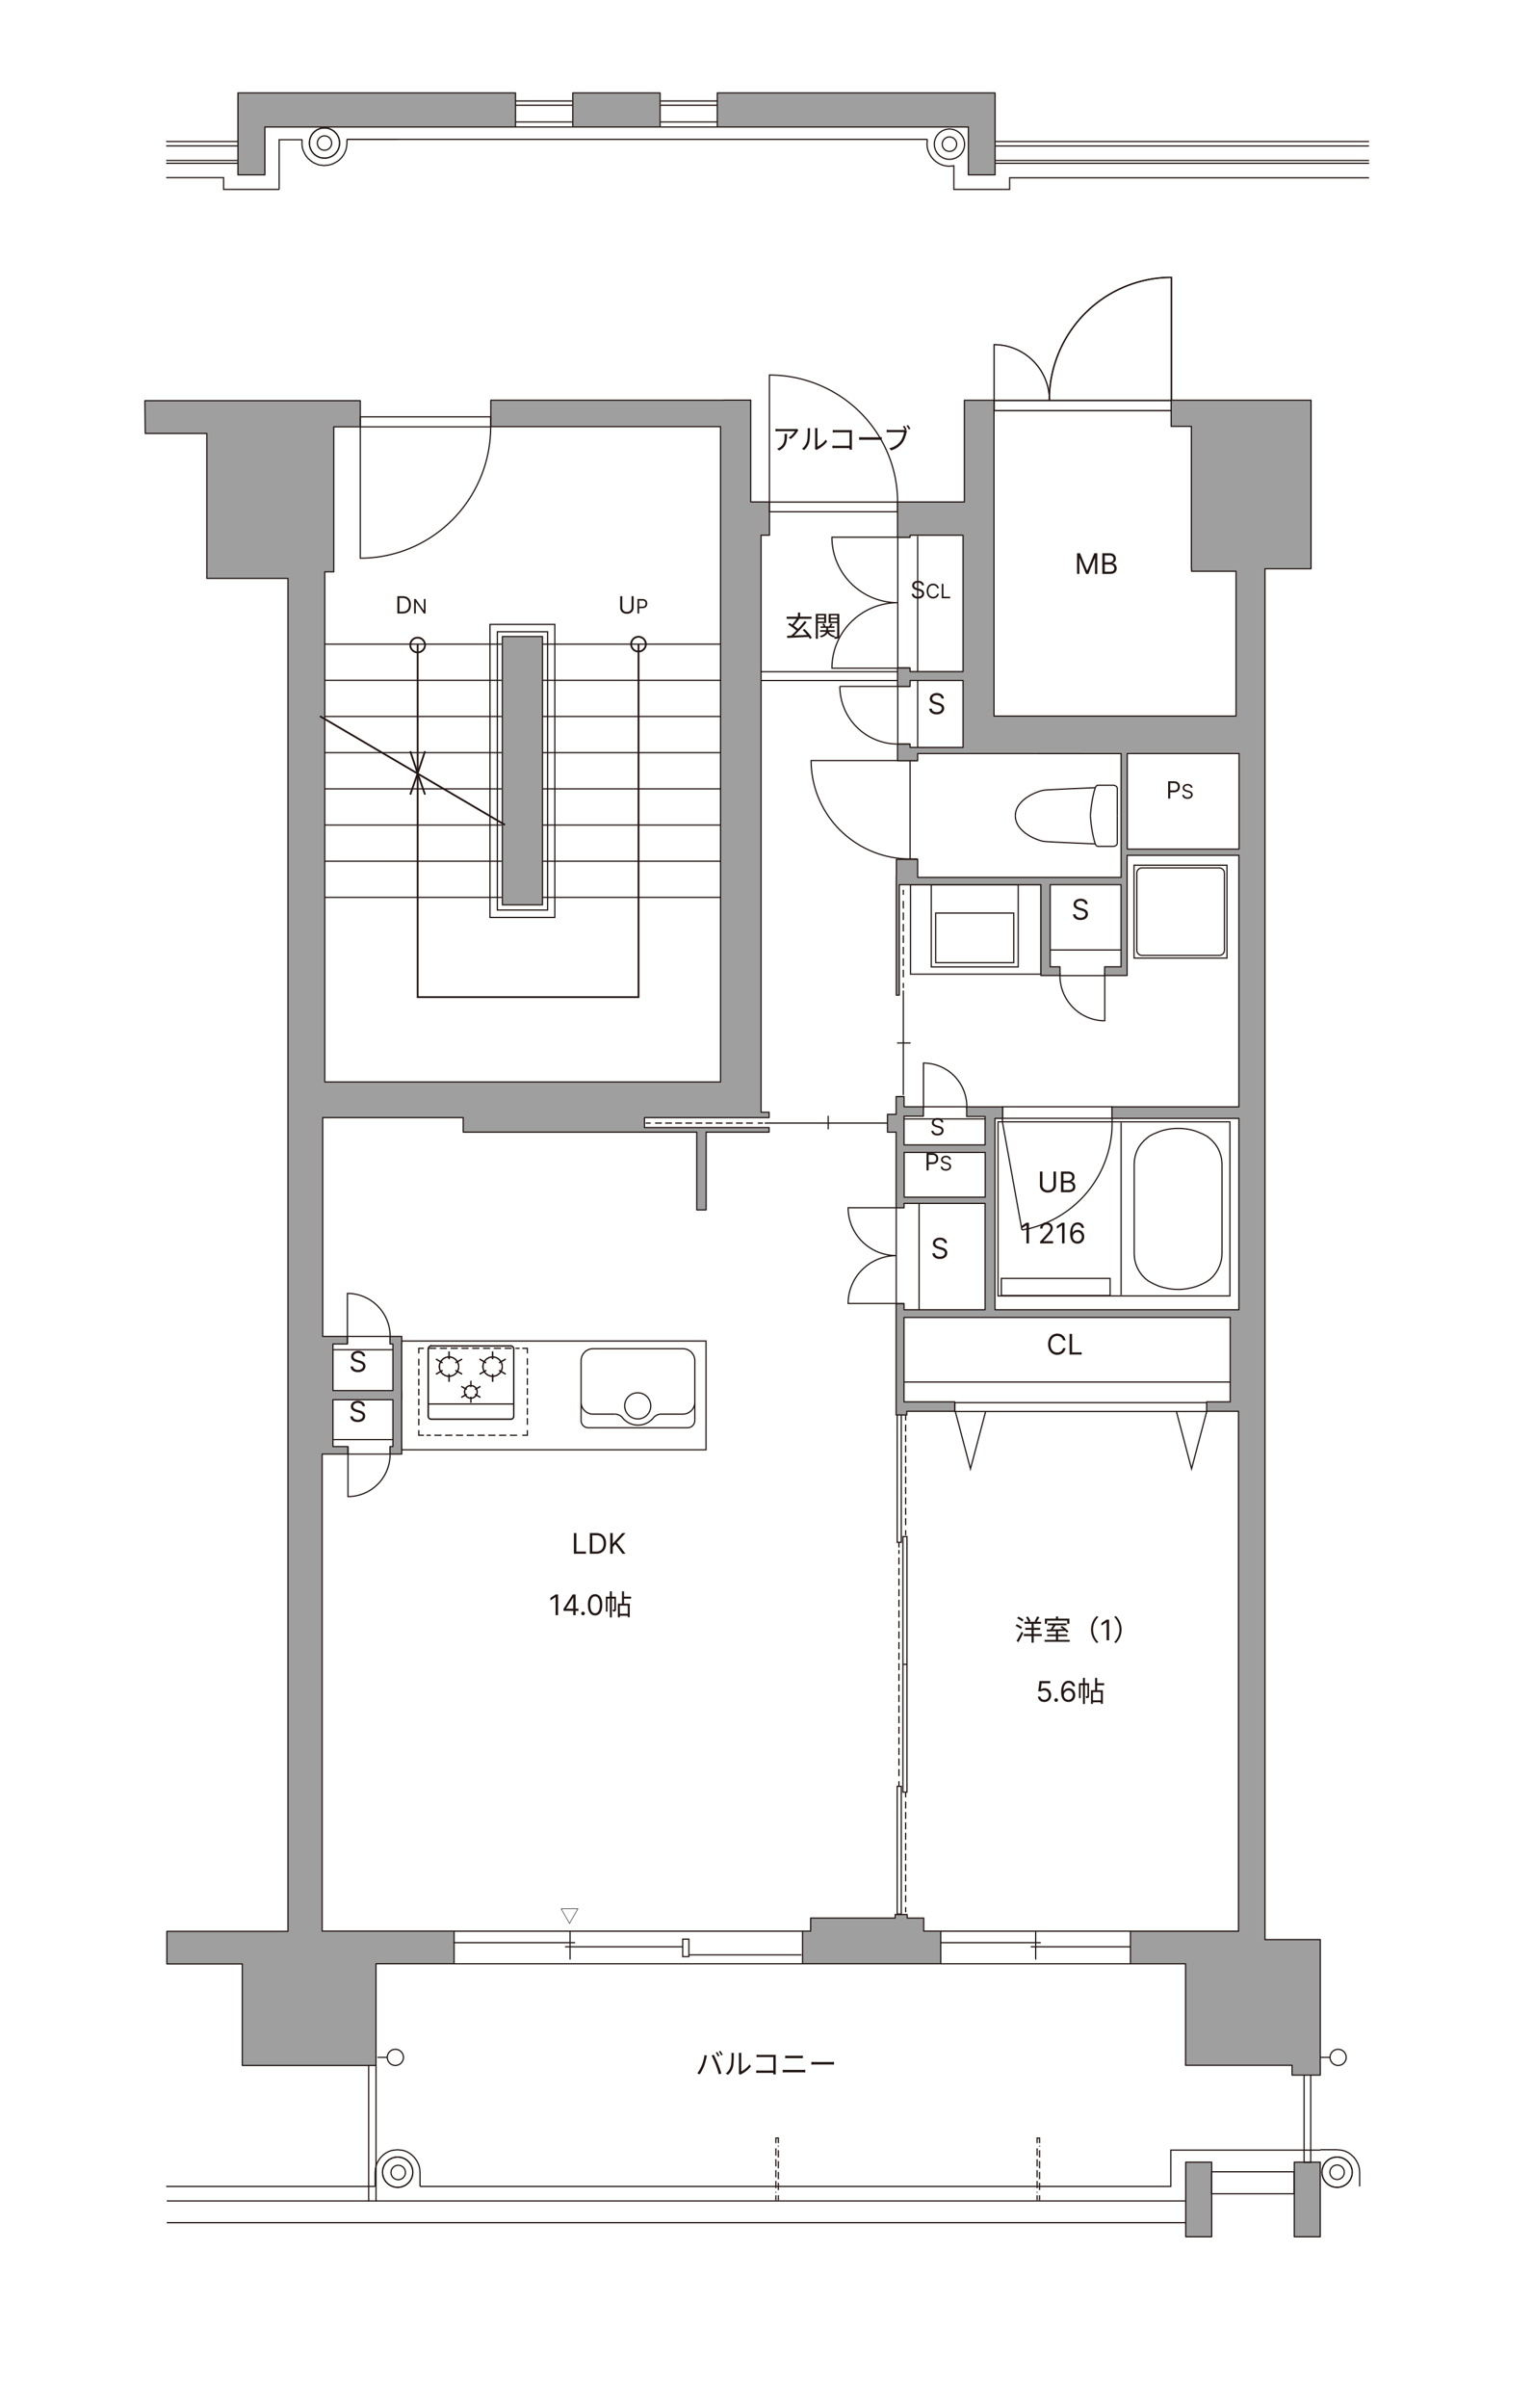 <svg width="432" height="678" fill="none" xmlns="http://www.w3.org/2000/svg"><mask id="a" style="mask-type:luminance" maskUnits="userSpaceOnUse" x="0" y="0" width="432" height="678"><path d="M408.648 630.785l-8.672 47.15H0V0h432v603.342l-23.352 27.443z" fill="#fff"/></mask><g mask="url(#a)"><mask id="b" style="mask-type:luminance" maskUnits="userSpaceOnUse" x="-213" y="-251" width="858" height="1214"><path d="M644.773-250.14h-857.546V962.667h857.546V-250.14z" fill="#fff"/></mask><g mask="url(#b)"><path d="M67.059 26.162V49.24h7.577V35.756h70.631v-9.594H67.059z" fill="#9F9FA0"/><path d="M67.059 26.162V49.24h7.577V35.756h70.631v-9.594H67.059z" stroke="#221714" stroke-width=".35" stroke-linecap="round" stroke-linejoin="round"/><path d="M186.021 26.162h-24.605v9.594h24.605v-9.594z" fill="#9F9FA0"/><path d="M186.021 26.162h-24.605v9.594h24.605v-9.594z" stroke="#221714" stroke-width=".35" stroke-linecap="round" stroke-linejoin="round"/><path d="M202.127 26.162v9.594h70.761V49.24h7.52V26.162h-78.281z" fill="#9F9FA0"/><path d="M202.127 26.162v9.594h70.761V49.24h7.52V26.162h-78.281z" stroke="#221714" stroke-width=".35" stroke-linecap="round" stroke-linejoin="round"/><path d="M152.873 179.237h-11.309v75.559h11.309v-75.559z" fill="#9F9FA0"/><path d="M152.873 179.237h-11.309v75.559h11.309v-75.559z" stroke="#221714" stroke-width=".35" stroke-linecap="round" stroke-linejoin="round"/><path d="M216.836 150.714v-9.378h-5.287v-28.668h-7.577v.029H138.31v7.448h64.74v184.524H91.52V161.014h2.536v-40.826h7.476v-7.361H40.826l.101 9.234h17.36v40.812h22.86V543.847H47.022v9.177h21.263v28.581h37.671v-28.639h22.012v-9.191H90.786V409.456h7.275v-2.118h-4.236v-13.195h16.898v13.195h-.821v2.118h3.313v-2.118h-.028v-13.195h.028v-2.564h-.028v-13.124h.028v-2.132h-3.313v2.132h.821v13.124H93.825v-13.124h4.077v-2.132h-6.958v-61.614h39.587v4.092h65.82v21.896h2.636v-21.896h17.748v-1.283h-35.121v-2.809h35.121v-1.512h-2.262V150.714h2.363z" fill="#9F9FA0"/><path d="M216.836 150.714v-9.378h-5.287v-28.668h-7.577v.029H138.31v7.448h64.74v184.524H91.52V161.014h2.536v-40.826h7.476v-7.361H40.826l.101 9.234h17.36v40.812h22.86V543.847H47.022v9.177h21.263v28.581h37.671v-28.639h22.012v-9.191H90.786V409.456h7.275v-2.118h-4.236v-13.195h16.898v13.195h-.821v2.118h3.313v-2.118h-.028v-13.195h.028v-2.564h-.028v-13.124h.028v-2.132h-3.313v2.132h.821v13.124H93.825v-13.124h4.077v-2.132h-6.958v-61.614h39.587v4.092h65.82v21.896h2.636v-21.896h17.748v-1.283h-35.121v-2.809h35.121v-1.512h-2.262V150.714h2.363z" stroke="#221714" stroke-width=".35" stroke-linecap="round" stroke-linejoin="round"/><path d="M260.312 543.776v-3.674h-4.667v-.994h-3.386v.994h-23.812v3.674h-2.291v9.191h38.954v-9.191h-4.798z" fill="#9F9FA0"/><path d="M260.312 543.776v-3.674h-4.667v-.994h-3.386v.994h-23.812v3.674h-2.291v9.191h38.953v-9.191h-4.797z" stroke="#221714" stroke-width=".35" stroke-linecap="round" stroke-linejoin="round"/><path d="M341.459 608.848h-7.318v21.003h7.318v-21.003z" fill="#9F9FA0"/><path d="M341.459 608.848h-7.318v21.003h7.318v-21.003z" stroke="#221714" stroke-width=".35" stroke-linecap="round" stroke-linejoin="round"/><path d="M372.043 608.848h-7.318v21.003h7.318v-21.003z" fill="#9F9FA0"/><path d="M372.043 608.848h-7.318v21.003h7.318v-21.003z" stroke="#221714" stroke-width=".35" stroke-linecap="round" stroke-linejoin="round"/><path d="M340.236 394.964h-71.15v2.492h71.15v-2.492z" stroke="#221714" stroke-width=".35" stroke-miterlimit="10"/><path d="M331.49 397.385l4.293 16.221 4.293-16.221M269.186 397.385l4.292 16.221 4.294-16.221" stroke="#221714" stroke-width=".35" stroke-miterlimit="10"/><mask id="c" style="mask-type:luminance" maskUnits="userSpaceOnUse" x="-213" y="-251" width="858" height="1214"><path d="M644.773-250.14h-857.546V962.668h857.546V-250.14z" fill="#fff"/></mask><g mask="url(#c)"><path d="M256.423 214.171h-27.847a27.63 27.63 0 008.168 19.592 27.958 27.958 0 0019.679 8.111M258.597 241.86h-2.132v-27.673h2.132M252.98 193.283h-16.307a16.18 16.18 0 004.782 11.482 16.339 16.339 0 0011.525 4.753M256.422 209.504h-3.429v-16.221h3.429M252.979 151.275h-18.54a18.4 18.4 0 005.431 13.038 18.614 18.614 0 0013.095 5.402M252.979 188.156h-18.54a18.4 18.4 0 015.431-13.038 18.614 18.614 0 0113.095-5.402M256.422 188.082h-3.429v-36.807h3.429M258.598 191.598v18.857M258.598 150.931v38.175M311.323 274.733v12.706a12.541 12.541 0 01-8.931-3.731 12.787 12.787 0 01-3.703-8.975M298.689 274.013v.706h12.634v-.706M260.239 311.641v-12.288a12.19 12.19 0 018.644 3.601 12.325 12.325 0 013.572 8.687M272.441 312.376v-.721h-12.202v.721M254.564 308.37v-29.431M256.624 293.691h-3.832" stroke="#221714" stroke-width=".35" stroke-miterlimit="10"/><path d="M254.564 278.219v-1.44" stroke="#221714" stroke-width=".35"/><path d="M254.564 275.223v-22.458" stroke="#221714" stroke-width=".35" stroke-dasharray="2.15 1.08"/><path d="M254.564 251.986v-1.44M345.753 243.631h-26.176v26.161h26.176v-26.161z" stroke="#221714" stroke-width=".35"/><path d="M343.592 244.396H321.81c-.803 0-1.455.651-1.455 1.454v21.724c0 .804.652 1.455 1.455 1.455h21.782c.804 0 1.455-.651 1.455-1.455V245.85c0-.803-.651-1.454-1.455-1.454zM293.344 249.105H256.58v25.211h36.764v-25.211z" stroke="#221714" stroke-width=".35"/><path d="M285.68 257.1h-22.012v13.974h22.012V257.1z" stroke="#221714" stroke-width=".35"/><path d="M286.934 249.105H262.43v23.165h24.504v-23.165z" stroke="#221714" stroke-width=".35"/><path d="M307.274 229.715s.231-4.494 1.383-7.908c0 0 .274-.692.692-.692h4.465c.404 0 1.038.447 1.038.865v7.75M308.657 221.806s-12.692.519-14.363.692c-1.671.173-8.168 2.492-8.168 7.231" stroke="#221714" stroke-width=".35" stroke-miterlimit="10"/><path d="M307.274 229.715s.231 4.495 1.383 7.924c0 0 .274.691.692.691h4.465c.404 0 1.038-.447 1.038-.864v-7.751M308.657 237.639s-12.692-.519-14.363-.692c-1.671-.173-8.168-2.492-8.168-7.232M346.588 315.905h-65.345v49.009h65.345v-49.009z" stroke="#221714" stroke-width=".35" stroke-miterlimit="10"/><path d="M287.986 346.346l-5.504-30.44v-.994M319.619 327.732v25.355M344.355 353.087v-25.355M315.933 364.713v-48.605M287.986 346.346l2.334-.461c12.865-3.371 22.07-14.32 23.021-27.588l.057-2.391v-.994M338.967 319.334l-1.657-.677c-3.198-1.21-7.434-1.21-10.632 0l-1.657.677M325.008 361.486l1.657.721c3.817 1.181 6.813 1.181 10.631 0l1.657-.721M319.619 353.087l.101 1.296c.389 2.622 1.902 5.057 4.149 6.483l1.138.62M344.356 327.732l-.101-1.296c-.519-2.838-1.816-4.798-4.149-6.483l-1.138-.62M325.007 319.333l-1.138.62c-2.334 1.729-3.659 3.587-4.149 6.483l-.101 1.296M338.968 361.486l1.138-.62c2.276-1.441 3.688-3.861 4.149-6.483l.101-1.296M313.397 311.655h-30.829v3.256h30.829v-3.256zM254.564 389.174h92.125" stroke="#221714" stroke-width=".35" stroke-miterlimit="10"/><path d="M253.325 503.007v-1.441" stroke="#221714" stroke-width=".35"/><path d="M253.325 500.141v-63.673" stroke="#221714" stroke-width=".35" stroke-dasharray="1.99 0.99"/><path d="M253.325 435.747v-1.44M255.213 432.319v-1.441" stroke="#221714" stroke-width=".35"/><path d="M255.213 429.481v-28.783" stroke="#221714" stroke-width=".35" stroke-dasharray="1.95 0.98"/><path d="M255.213 399.991v-1.44M255.213 538.46v-1.44" stroke="#221714" stroke-width=".35"/><path d="M255.213 535.622v-28.783" stroke="#221714" stroke-width=".35" stroke-dasharray="1.95 0.98"/><path d="M255.213 506.133v-1.441" stroke="#221714" stroke-width=".35"/><path d="M255.587 432.679h-1.138v35.985h1.138v-35.985zM253.973 398.32h-1.138v35.986h1.138V398.32zM255.587 468.664h-1.138v35.986h1.138v-35.986zM253.973 503.007h-1.138v35.985h1.138v-35.985z" stroke="#221714" stroke-width=".35" stroke-miterlimit="10"/><path d="M318.597 548.198h-28.149M264.965 547.032h28.336M291.86 551.799v-7.908M318.598 543.805h-53.546M318.598 552.981h-53.546M192.388 548.198h-33.162M225.868 550.475h-31.736M127.778 547.032h34.286M160.639 551.799v-7.908M226.084 543.805h-98.219M226.084 552.981h-98.219M252.547 340.093h-13.541c0 3.572 1.426 7.001 3.976 9.522a13.639 13.639 0 009.58 3.947M252.562 353.562v-13.469h2.233M252.547 367.047h-13.541c0-3.573 1.426-7.002 3.976-9.523a13.639 13.639 0 019.58-3.947M252.562 353.577v13.47h2.233M97.901 376.309v-12.101a12.04 12.04 0 018.514 3.544 12.124 12.124 0 013.53 8.557M109.901 378.398v-2.075h-12v2.075M98.06 409.485v11.943c3.155 0 6.18-1.268 8.399-3.501a11.948 11.948 0 003.472-8.442M109.902 407.382v2.074H98.061v-2.074M110.622 405.38H93.824M110.622 380.068H93.824M179.711 399.56a3.67 3.67 0 003.183-5.503 3.684 3.684 0 00-3.183-1.859 3.616 3.616 0 00-3.141 1.772 3.723 3.723 0 00-.533 1.902 3.68 3.68 0 003.674 3.673v.015z" stroke="#221714" stroke-width=".35"/><path d="M198.958 377.619h-85.771v30.627h85.771v-30.627zM167.135 379.78a3.382 3.382 0 00-3.385 3.386M192.417 379.78h-25.282M195.803 383.166a3.381 3.381 0 00-3.385-3.386M163.75 399.992v-16.826M163.75 399.992c0 1.124.907 2.046 2.046 2.046M165.796 402.037h27.962M195.803 399.992v-16.826M193.758 402.037a2.029 2.029 0 002.031-2.031M163.75 394.82a3.382 3.382 0 003.385 3.386M192.418 398.206a3.381 3.381 0 003.385-3.386M186.338 398.205h6.079M186.339 398.205c-.764-.043-1.758.432-2.204 1.037M173.228 398.205h-6.093" stroke="#221714" stroke-width=".35"/><path d="M175.433 399.243a5.625 5.625 0 007.923.778c.23-.173.605-.547.778-.778M175.434 399.242c-.447-.619-1.441-1.08-2.205-1.037M147.17 379.681h1.44v1.44" stroke="#221714" stroke-width=".35"/><path d="M148.61 382.475v19.563" stroke="#221714" stroke-width=".35" stroke-dasharray="1.87 0.94"/><path d="M148.61 402.714v1.44h-1.44" stroke="#221714" stroke-width=".35"/><path d="M145.714 404.154h-25.527" stroke="#221714" stroke-width=".35" stroke-dasharray="2.03 1.01"/><path d="M119.452 404.154h-1.44v-1.44" stroke="#221714" stroke-width=".35"/><path d="M118.012 401.361v-19.563" stroke="#221714" stroke-width=".35" stroke-dasharray="1.87 0.94"/><path d="M118.012 381.121v-1.44h1.44" stroke="#221714" stroke-width=".35"/><path d="M120.907 379.681h25.527" stroke="#221714" stroke-width=".35" stroke-dasharray="2.03 1.01"/><path d="M121.498 379.002h22.43c.46 0 .85.374.85.85v18.943a.837.837 0 01-.836.836h-22.43a.836.836 0 01-.835-.836v-18.943c0-.461.374-.836.835-.836l-.014-.014zM144.777 395.354H120.72" stroke="#221714" stroke-width=".35"/><path d="M136.091 384.822a2.729 2.729 0 012.722-2.722 2.73 2.73 0 012.723 2.722 2.73 2.73 0 01-2.723 2.723 2.73 2.73 0 01-2.722-2.723zM138.813 382.72v-2.147M136.998 383.771l-1.858-1.066M137.013 385.874l-1.858 1.08M138.827 386.926v2.146M140.644 385.874l1.858 1.066M140.644 383.771l1.858-1.066M123.816 384.822a2.73 2.73 0 012.723-2.722 2.73 2.73 0 012.723 2.722 2.73 2.73 0 01-2.723 2.723 2.73 2.73 0 01-2.723-2.723zM126.54 382.72v-2.147M124.725 383.771l-1.858-1.066M124.725 385.874l-1.858 1.08M126.54 386.926v2.146M128.354 385.874l1.859 1.066M128.354 383.771l1.859-1.066M134.464 391.939a1.77 1.77 0 00-1.772-1.772 1.77 1.77 0 00-1.772 1.772 1.77 1.77 0 103.544 0zM132.69 390.571v-1.729M131.51 391.262l-1.498-.865M131.51 392.616l-1.498.865M132.69 393.308v1.714M133.872 392.616l1.498.865M133.872 391.262l1.498-.865" stroke="#221714" stroke-width=".35"/><path d="M121.498 379.002h22.43c.46 0 .85.374.85.85v18.943a.837.837 0 01-.836.836h-22.43a.836.836 0 01-.835-.836v-18.943c0-.461.374-.836.835-.836l-.014-.014zM144.777 395.354H120.72" stroke="#221714" stroke-width=".35"/><path d="M136.091 384.822a2.729 2.729 0 012.722-2.722 2.73 2.73 0 012.723 2.722 2.73 2.73 0 01-2.723 2.723 2.73 2.73 0 01-2.722-2.723zM138.813 382.72v-2.147M136.998 383.771l-1.858-1.066M137.013 385.874l-1.858 1.08M138.827 386.926v2.146M140.644 385.874l1.858 1.066M140.644 383.771l1.858-1.066M123.816 384.822a2.73 2.73 0 012.723-2.722 2.73 2.73 0 012.723 2.722 2.73 2.73 0 01-2.723 2.723 2.73 2.73 0 01-2.723-2.723zM126.54 382.72v-2.147M124.725 383.771l-1.858-1.066M124.725 385.874l-1.858 1.08M126.54 386.926v2.146M128.354 385.874l1.859 1.066M128.354 383.771l1.859-1.066M134.464 391.939a1.77 1.77 0 00-1.772-1.772 1.77 1.77 0 00-1.772 1.772 1.77 1.77 0 103.544 0zM132.69 390.571v-1.729M131.51 391.262l-1.498-.865M131.51 392.616l-1.498.865M132.69 393.308v1.714M133.872 392.616l1.498.865M133.872 391.262l1.498-.865M259.001 338.767v30.036M216.821 141.337V105.61a36.311 36.311 0 0125.542 10.473c6.77 6.713 10.573 15.789 10.573 25.239M252.922 141.38h-36.101v2.723h36.101v-2.723zM101.531 120.246v36.936a36.588 36.588 0 0025.974-10.833 37.076 37.076 0 0010.761-26.103M138.266 117.38h-36.735v2.809h36.735v-2.809z" stroke="#221714" stroke-width=".35"/><path d="M280.148 112.726V97.053c4.135 0 8.096 1.656 11.021 4.595a15.71 15.71 0 014.567 11.064" stroke="#221714" stroke-width=".27"/><path d="M330.094 112.727V78.11a34.324 34.324 0 00-24.346 10.156 34.717 34.717 0 00-10.069 24.461" stroke="#221714" stroke-width=".41"/><path d="M330.136 112.77h-49.988v2.852h49.988v-2.852zM280.148 112.726V97.053c4.135 0 8.096 1.656 11.021 4.595a15.71 15.71 0 014.567 11.064" stroke="#221714" stroke-width=".35"/><path d="M330.094 112.727V78.11a34.324 34.324 0 00-24.346 10.156 34.717 34.717 0 00-10.069 24.461M330.136 112.77h-49.988v2.852h49.988v-2.852zM250.128 316.251h-34.632M233.388 314.191v3.832M214.977 316.251h-1.441" stroke="#221714" stroke-width=".35"/><path d="M212.153 316.251h-28.12" stroke="#221714" stroke-width=".35" stroke-dasharray="1.9 0.95"/><path d="M183.356 316.251h-1.441" stroke="#221714" stroke-width=".35"/><path d="M312.835 359.987H282.18v4.826h30.655v-4.826z" stroke="#221714" stroke-width=".35" stroke-miterlimit="10"/><path d="M46.99 619.766h287.093M46.99 625.888h287.093M383.151 611.684l-.101-1.095c-.461-2.493-2.579-4.783-5.129-5.129l-1.095-.101M383.149 611.685v3.99M118.358 615.675h211.578v-10.228h42.166M372.101 605.346h4.724" stroke="#221714" stroke-width=".35"/><path d="M376.797 607.406a4.264 4.264 0 00-4.265 4.264 4.273 4.273 0 004.265 4.264 4.273 4.273 0 004.264-4.264 4.273 4.273 0 00-4.264-4.264z" stroke="#221714" stroke-width=".35"/><path d="M376.797 607.406a4.264 4.264 0 00-4.265 4.264 4.273 4.273 0 004.265 4.264 4.273 4.273 0 004.264-4.264 4.273 4.273 0 00-4.264-4.264z" stroke="#221714" stroke-width=".35"/><path d="M376.797 609.653a2.029 2.029 0 00-2.031 2.031c0 1.124.907 2.032 2.031 2.032a2.029 2.029 0 002.031-2.032 2.029 2.029 0 00-2.031-2.031zM118.357 615.674v-3.99l-.101-1.095c-.461-2.493-2.578-4.783-5.128-5.129l-1.095-.101-1.095.101c-2.564.346-4.681 2.636-5.128 5.129l-.101 1.095v3.99" stroke="#221714" stroke-width=".35"/><path d="M112.063 607.406a4.263 4.263 0 014.264 4.264 4.273 4.273 0 01-4.264 4.264 4.273 4.273 0 01-4.264-4.264 4.273 4.273 0 014.264-4.264z" stroke="#221714" stroke-width=".35"/><path d="M112.063 607.406a4.263 4.263 0 014.264 4.264 4.273 4.273 0 01-4.264 4.264 4.273 4.273 0 01-4.264-4.264 4.273 4.273 0 014.264-4.264z" stroke="#221714" stroke-width=".35"/><path d="M114.227 612.075a2.03 2.03 0 10-4.009-.65 2.03 2.03 0 004.009.65zM105.968 581.605v38.32M103.894 581.605v38.32M105.709 615.675H46.833M369.363 581.534h-1.873v27.386h1.873v-27.386zM364.682 611.556h-23.28v6.18h23.28v-6.18zM267.558 44.862a4.263 4.263 0 004.264-4.264 4.273 4.273 0 00-4.264-4.264 4.273 4.273 0 00-4.264 4.264 4.273 4.273 0 004.264 4.264z" stroke="#221714" stroke-width=".35"/><path d="M267.558 42.628a2.03 2.03 0 002.032-2.03 2.03 2.03 0 00-2.032-2.032 2.03 2.03 0 00-2.031 2.031c0 1.124.908 2.031 2.031 2.031zM97.742 39.243h163.592M46.833 50.019h16.178v3.313h15.716M67.059 45.97H46.833M67.059 45.192H46.833M67.059 41.087H46.833M67.059 39.848H46.833M145.339 28.439h15.947M145.339 29.634h15.947M145.339 34.344h15.947M145.339 35.756h15.947M186.137 28.439h15.947M186.137 29.634h15.947M186.137 34.344h15.947M186.137 35.756h15.947M154.314 177.898h-14.161v78.367h14.161v-78.367z" stroke="#221714" stroke-width=".35"/><path d="M156.346 175.823h-18.267v82.516h18.267v-82.516zM91.578 181.384h49.772M91.578 191.569h49.772M91.578 201.753h49.772M91.578 211.939h49.772M91.578 222.138h49.772M91.578 232.324h49.772M91.578 242.507h49.772M91.578 252.693h49.772M152.974 181.384h50.175M152.974 191.569h50.175M152.974 201.753h50.175M152.974 211.939h50.175M152.974 222.138h50.175M152.974 232.324h50.175M152.974 242.507h50.175M152.974 252.693h50.175" stroke="#221714" stroke-width=".35"/><path d="M356.47 546.153V160.15h12.98v-47.452h-39.415v7.361h5.691v40.091h.057v.706h12.533v40.783h-68.211v-88.927h-8.341v28.639h-18.843v9.954h3.544v-.59h14.924v38.405h-14.924v-1.022h-3.544v5.2h3.544v-1.685h14.924v18.857h-14.924v-.937h-3.544v4.668h5.676v-2.017h14.752l42.583.014v34.862h-57.335v-5.07h-5.993v4.581h-.029v33.651h.85V249.12h39.904v25.571h5.374v-2.449h-2.752V249.12h19.967v23.122h-4.625v2.449h6.325v-33.84h31.505v70.819h-35.755v3.256h35.755v53.892h-68.744v-53.892h2.146v-3.256h-10.113v2.723h5.186v7.995h-22.833v-8.082h5.446v-2.65h-5.446v-2.867h-2.233v4.999h-2.434v5.013h2.434v21.306h2.233v-1.253h22.833v29.964h-22.833v-1.714h-2.233v31.332h2.997v-1.037h13.512v-2.651h-14.29v-23.769h91.923v23.769h-6.641v2.651h8.975v146.406h-30.454v9.176h15.544v28.581h30.007v2.766h7.952v-38.161h-15.63l.043-.014zm-78.843-209.042h-22.833v-12.605h22.833v12.605zm71.539-98.017h-31.505v-26.91h31.505v26.91zm-53.2 28.408h19.966-19.966zm-18.339 47.582h-22.833 22.833z" fill="#9F9FA0"/><path d="M295.966 267.502h19.966m-38.305 47.582h-22.833M356.47 546.153V160.15h12.98v-47.452h-39.415v7.361h5.691v40.091h.057v.706h12.533v40.783h-68.211v-88.927h-8.341v28.639h-18.843v9.954h3.544v-.59h14.924v38.405h-14.924v-1.022h-3.544v5.2h3.544v-1.685h14.924v18.857h-14.924v-.937h-3.544v4.668h5.676v-2.017h14.752l42.583.014v34.862h-57.335v-5.07h-5.993v4.581h-.029v33.651h.85V249.12h39.904v25.571h5.374v-2.449h-2.752V249.12h19.967v23.122h-4.625v2.449h6.325v-33.84h31.505v70.819h-35.755v3.256h35.755v53.892h-68.744v-53.892h2.146v-3.256h-10.113v2.723h5.186v7.995h-22.833v-8.082h5.446v-2.65h-5.446v-2.867h-2.233v4.999h-2.434v5.013h2.434v21.306h2.233v-1.253h22.833v29.964h-22.833v-1.714h-2.233v31.332h2.997v-1.037h13.512v-2.651h-14.29v-23.769h91.923v23.769h-6.641v2.651h8.975v146.406h-30.454v9.176h15.544v28.581h30.007v2.766h7.952v-38.161h-15.63l.043-.014zm-78.843-209.042h-22.833v-12.605h22.833v12.605zm71.539-98.017h-31.505v-26.91h31.505v26.91z" stroke="#221714" stroke-width=".35" stroke-linecap="round" stroke-linejoin="round"/><path d="M214.313 189.148h38.478M214.313 191.627h38.478" stroke="#221714" stroke-width=".35" stroke-miterlimit="10"/><path d="M194.132 546.037h-1.743v4.927h1.743v-4.927zM261.335 39.228l-.101 1.139c-.072 3.543 2.91 6.511 6.425 6.425l1.138-.101v6.64h15.717v-3.27h101.287M280.522 45.97H385.8M280.522 45.192H385.8M280.522 41.101H385.8M280.522 39.848H385.8M78.669 53.288V39.344h6.497M93.464 40.28a2.022 2.022 0 00-2.016-2.016c-1.08 0-2.017.878-2.017 2.017 0 1.138.879 2.016 2.017 2.016a2.022 2.022 0 002.016-2.016z" stroke="#221714" stroke-width=".35"/><path d="M91.447 36.03c-2.392 0-4.25 1.872-4.25 4.249a4.212 4.212 0 004.25 4.25 4.239 4.239 0 004.25-4.25 4.267 4.267 0 00-4.25-4.25z" stroke="#221714" stroke-width=".35"/><path d="M95.697 40.279a4.23 4.23 0 00-4.25-4.25 4.24 4.24 0 00-4.25 4.25 4.212 4.212 0 004.25 4.25 4.239 4.239 0 004.25-4.25zM91.447 46.605l.519-.058M91.966 46.547l.519-.044M92.484 46.503l.52-.101M93.003 46.403l.46-.159M93.465 46.244l.46-.159M93.925 46.086l.475-.26M94.4 45.826l.461-.26M94.861 45.567l.418-.26M95.28 45.307l.417-.36M95.697 44.947l.36-.36M96.058 44.587l.36-.374M96.417 44.212l.26-.403M96.676 43.809l.317-.475M96.994 43.333l.202-.46M97.195 42.873l.216-.475M97.41 42.398l.144-.52M97.556 41.879l.115-.52M97.67 41.36l.044-.46M97.715 40.9l.057-.52M97.77 40.38v-.1M85.11 40.28v.518M85.11 40.798l.057.519M85.166 41.318l.101.519M85.267 41.835l.158.461M85.426 42.297l.201.475M85.627 42.773l.216.46M85.844 43.232l.26.461M86.103 43.694l.302.418M86.405 44.112l.317.418M86.722 44.53l.418.36M87.14 44.89l.36.36M87.501 45.25l.418.259M87.917 45.509l.46.317M88.379 45.827l.475.201M88.855 46.028l.46.216M89.315 46.244l.462.159M89.777 46.402l.519.1M90.295 46.503l.519.044M90.814 46.547l.519.058M91.332 46.605h.115M112.018 39.243H97.77M97.77 40.28v-1.037M85.11 40.28v-1.037M219.342 619.608v-1.441" stroke="#221714" stroke-width=".35"/><path d="M219.342 616.698v-12.475" stroke="#221714" stroke-width=".35" stroke-dasharray="2.04 1.02"/><path d="M219.341 603.487v-1.44h-.692v1.44" stroke="#221714" stroke-width=".35"/><path d="M218.649 604.957v12.475" stroke="#221714" stroke-width=".35" stroke-dasharray="2.04 1.02"/><path d="M218.649 618.167v1.441M292.955 619.608v-1.441" stroke="#221714" stroke-width=".35"/><path d="M292.955 616.698v-12.475" stroke="#221714" stroke-width=".35" stroke-dasharray="2.04 1.02"/><path d="M292.955 603.487v-1.44h-.691v1.44" stroke="#221714" stroke-width=".35"/><path d="M292.264 604.957v12.475" stroke="#221714" stroke-width=".35" stroke-dasharray="2.04 1.02"/><path d="M292.264 618.167v1.441" stroke="#221714" stroke-width=".35"/><path d="M119.769 181.63a2.085 2.085 0 00-2.075-2.075 2.075 2.075 0 102.075 2.075zM182.002 181.384a2.084 2.084 0 00-2.074-2.075 2.075 2.075 0 00-2.074 2.075c0 1.152.921 2.074 2.074 2.074a2.066 2.066 0 002.074-2.074zM142.3 232.279l-52.12-30.597M119.769 223.737l-2.075-5.964-2.074 5.964" stroke="#221714" stroke-width=".5"/><path d="M119.769 211.55l-2.075 6.224-2.074-6.224" stroke="#221714" stroke-width=".5"/><path d="M179.927 181.384v99.4h-62.233v-99.4" stroke="#221714" stroke-width=".5"/><path d="M119.769 181.63a2.085 2.085 0 00-2.075-2.075 2.075 2.075 0 102.075 2.075zM182.002 181.384a2.084 2.084 0 00-2.074-2.075 2.075 2.075 0 00-2.074 2.075c0 1.152.921 2.074 2.074 2.074a2.066 2.066 0 002.074-2.074zM142.3 232.279l-52.12-30.597M119.769 223.737l-2.075-5.964-2.074 5.964" stroke="#221714" stroke-width=".35"/><path d="M119.769 211.55l-2.075 6.224-2.074-6.224" stroke="#221714" stroke-width=".35"/><path d="M179.927 181.384v99.4h-62.233v-99.4" stroke="#221714" stroke-width=".35"/></g><path d="M177.967 167.88h.589v3.225a1.7 1.7 0 01-.235.892c-.155.26-.375.465-.659.616a2.121 2.121 0 01-.999.223c-.382 0-.715-.074-.998-.223a1.67 1.67 0 01-.662-.616 1.718 1.718 0 01-.233-.892v-3.225h.59v3.177c0 .238.053.45.157.635.105.184.254.329.447.435.195.105.428.157.699.157.271 0 .505-.052.7-.157.195-.106.344-.251.447-.435.104-.185.157-.397.157-.635v-3.177zm1.67 4.87v-4.072h1.377c.319 0 .58.057.783.173.204.114.355.268.454.463.098.195.147.412.147.652 0 .24-.049.458-.147.655a1.098 1.098 0 01-.45.469c-.203.115-.463.173-.779.173h-.987v-.438h.971c.218 0 .394-.037.527-.113a.68.68 0 00.288-.306c.061-.13.091-.277.091-.44 0-.163-.03-.309-.091-.437a.651.651 0 00-.29-.302c-.134-.075-.312-.112-.533-.112h-.867v3.635h-.494zM113.478 172.75h-1.502v-4.87h1.569c.472 0 .877.098 1.213.293.336.193.594.471.773.834.179.362.268.795.268 1.299 0 .507-.09.944-.271 1.31a1.93 1.93 0 01-.789.842c-.346.195-.766.292-1.261.292zm-.913-.523h.875c.403 0 .737-.077 1.002-.233.264-.155.462-.376.592-.663.13-.287.195-.629.195-1.025 0-.393-.065-.732-.193-1.016a1.419 1.419 0 00-.575-.656c-.256-.154-.574-.231-.954-.231h-.942v3.824zm7.357-3.549v4.072h-.478l-2.219-3.197h-.04v3.197h-.493v-4.072h.477l2.228 3.205h.039v-3.205h.486z" fill="#221714"/><mask id="d" style="mask-type:luminance" maskUnits="userSpaceOnUse" x="-213" y="-251" width="858" height="1214"><path d="M644.773-250.14h-857.546V962.668h857.546V-250.14z" fill="#fff"/></mask><g mask="url(#d)" stroke="#221714"><path d="M113.69 579.329a2.27 2.27 0 00-2.276-2.262 2.269 2.269 0 00-2.276 2.262 2.28 2.28 0 002.276 2.276 2.272 2.272 0 002.276-2.276zM109.153 579.329h-2.781M379.361 579.329a2.27 2.27 0 00-2.276-2.262 2.27 2.27 0 00-2.276 2.262 2.281 2.281 0 002.276 2.276 2.272 2.272 0 002.276-2.276zM374.824 579.329h-2.795" stroke-width=".35"/><path d="M162.843 537.495h-4.711l2.362 4.12 2.349-4.12z" stroke-width=".15" stroke-miterlimit="10" stroke-linecap="square"/></g><path d="M288.488 460.122h5.08v.576h-5.08v-.576zm.2-3.448h4.688v.568h-4.688v-.568zm.248 1.712h4.192v.56h-4.192v-.56zm1.752-1.36h.608v5.52h-.608v-5.52zm-1.584-1.608l.536-.224c.312.4.648.944.768 1.304l-.568.256c-.112-.36-.424-.928-.736-1.336zm3.16-.248l.632.216c-.256.48-.568 1.016-.824 1.368l-.536-.2c.248-.368.56-.96.728-1.384zm-5.632.512l.328-.432c.52.216 1.16.584 1.464.872l-.344.488c-.312-.296-.936-.688-1.448-.928zm-.432 2.168l.32-.448c.52.2 1.168.552 1.496.824l-.344.496c-.312-.28-.952-.648-1.472-.872zm.256 4.184c.408-.616.992-1.664 1.44-2.576l.448.384c-.4.84-.928 1.848-1.376 2.584l-.512-.392zm11.112-2.768h.616v2.712h-.616v-2.712zm-2.296-2.12h5.296v.528h-5.296v-.528zm-.912 4.632h7.096v.536h-7.096v-.536zm.736-1.536h5.656v.528h-5.656v-.528zm1.776-2.816l.616.176c-.328.56-.752 1.216-1.088 1.632l-.48-.168c.32-.44.728-1.152.952-1.64zm-1.92 1.432c1.32-.016 3.416-.08 5.392-.136l-.032.512c-1.936.08-3.984.144-5.328.176l-.032-.552zm3.864-.704l.432-.304c.672.432 1.488 1.08 1.872 1.544l-.464.344c-.368-.464-1.168-1.136-1.84-1.584zm-1.248-2.968h.616v.976h-.616v-.976zm-3.112.6h6.896v1.48h-.608v-.928h-5.704v.928h-.584v-1.48zm13 3.072c0-1.56.632-2.824 1.592-3.8l.48.248c-.928.952-1.496 2.128-1.496 3.552 0 1.432.568 2.608 1.496 3.56l-.48.248c-.96-.976-1.592-2.24-1.592-3.808zm5.088-2.778v5.818h-.704v-5.079h-.034l-1.421.943v-.716l1.455-.966h.704zm3.503 2.778c0 1.568-.632 2.832-1.592 3.808l-.48-.248c.928-.952 1.496-2.128 1.496-3.56 0-1.424-.568-2.6-1.496-3.552l.48-.248c.96.976 1.592 2.24 1.592 3.8zM294.294 479.264a1.99 1.99 0 01-.9-.199 1.667 1.667 0 01-.642-.545 1.486 1.486 0 01-.264-.79h.681a.936.936 0 00.358.653c.214.171.47.256.767.256a1.19 1.19 0 001.077-.628c.108-.197.162-.419.162-.667 0-.254-.056-.48-.167-.679a1.237 1.237 0 00-1.117-.651 1.807 1.807 0 00-.548.083 1.474 1.474 0 00-.463.213l-.659-.08.352-2.864h3.023v.625h-2.432l-.205 1.716h.034a1.53 1.53 0 01.449-.235c.18-.063.368-.094.563-.094a1.786 1.786 0 011.61.949c.161.293.242.628.242 1.005 0 .372-.083.703-.25.995a1.828 1.828 0 01-.682.687c-.29.167-.619.25-.989.25zm3.331-.034a.49.49 0 01-.361-.151.492.492 0 01-.151-.36c0-.14.051-.261.151-.361a.49.49 0 01.361-.151c.14 0 .26.05.361.151.1.1.15.221.15.361a.529.529 0 01-.256.443.489.489 0 01-.255.068zm3.432.034a2.181 2.181 0 01-.716-.136 1.708 1.708 0 01-.654-.441c-.197-.208-.355-.489-.474-.843-.12-.356-.179-.803-.179-1.341 0-.515.048-.972.145-1.37a3.08 3.08 0 01.42-1.008 1.89 1.89 0 01.665-.625 1.82 1.82 0 01.883-.213c.326 0 .616.065.87.196.255.129.464.309.625.54.161.231.265.497.312.798h-.693a1.285 1.285 0 00-.375-.651c-.186-.172-.432-.258-.739-.258-.45 0-.805.196-1.065.588-.257.392-.387.942-.389 1.65h.045a1.69 1.69 0 01.867-.678 1.68 1.68 0 01.565-.094c.334 0 .638.083.915.25.276.165.498.393.665.684.166.29.25.623.25.998 0 .359-.081.689-.242.988a1.83 1.83 0 01-.679.71c-.289.175-.63.26-1.022.256zm0-.625c.238 0 .452-.06.642-.179.191-.119.341-.279.451-.48.112-.201.168-.424.168-.67 0-.241-.054-.46-.162-.657a1.232 1.232 0 00-.44-.474 1.162 1.162 0 00-.637-.176c-.18 0-.347.036-.503.108a1.306 1.306 0 00-.681.713 1.348 1.348 0 00.062 1.145c.11.2.26.362.449.485.191.124.408.185.651.185zm4.122-6.166h.56v7.352h-.56v-7.352zm-1.136 1.512h2.64v.544h-2.16v3.656h-.48v-4.2zm2.392 0h.472v3.568c0 .232-.032.4-.184.504-.144.096-.352.104-.664.104a1.93 1.93 0 00-.152-.536c.216.008.384.008.448 0 .064 0 .08-.024.08-.08v-3.56zm1.008 1.96h3.336v3.84h-.568v-3.296h-2.216v3.32h-.552v-3.864zm1.152-3.464h.584v3.808h-.584v-3.808zm.416 1.496h2.144v.568h-2.144v-.568zm-1.216 4.808h2.712v.56h-2.712v-.56zM202.11 577.827c.2.288.488.776.656 1.096l-.44.192c-.152-.32-.424-.8-.64-1.104l.424-.184zm.88-.32c.208.296.52.792.664 1.088l-.424.192c-.176-.344-.44-.8-.664-1.096l.424-.184zm-5.264 4.152c.352-.832.68-2.048.792-2.968l.712.144c-.056.176-.112.416-.152.584-.104.496-.384 1.68-.72 2.504a12.146 12.146 0 01-1.184 2.2l-.68-.288c.504-.672.96-1.512 1.232-2.176zm3.944-.304c-.32-.824-.816-1.936-1.16-2.536l.648-.216c.312.584.824 1.688 1.168 2.528.32.792.744 2.016.96 2.744l-.712.224c-.2-.808-.576-1.896-.904-2.744zm6.504 2.536c.032-.12.056-.288.056-.448v-4.792c0-.304-.04-.528-.04-.592h.736c-.008.064-.04.296-.04.6v4.608c.744-.336 1.728-1.064 2.336-1.968l.384.552c-.696.936-1.8 1.752-2.728 2.216-.136.064-.216.136-.28.176l-.424-.352zm-3.664-.032c.68-.48 1.152-1.192 1.392-1.968.24-.736.24-2.328.24-3.224a2.42 2.42 0 00-.056-.576h.736c-.008.088-.04.336-.04.568 0 .888-.024 2.608-.24 3.408a4.449 4.449 0 01-1.424 2.192l-.608-.4zm8.692-5.28c.272.024.616.048.88.048h3.936c.2 0 .432-.008.592-.016-.008.176-.016.432-.016.616v4.136c0 .288.024.648.032.768h-.72c0-.12.016-.416.016-.704v-4.168h-3.84c-.296 0-.688.016-.88.032v-.712zm-.096 4.416c.2.016.552.04.88.04h4.296v.656h-4.272c-.328 0-.688.008-.904.032v-.728zm8.152-4.144c.256.024.52.04.784.04h3.432c.288 0 .568-.016.784-.04v.72c-.216-.008-.52-.016-.784-.016h-3.432c-.272 0-.544.008-.784.016v-.72zm-.688 3.968c.272.016.544.04.84.04h4.792c.232 0 .496-.016.728-.04v.768c-.24-.024-.52-.04-.728-.04h-4.792c-.296 0-.576.016-.84.04v-.768zm8.072-2.224c.248.024.664.048 1.12.048h4.384c.4 0 .68-.032.864-.048v.784c-.168-.008-.504-.032-.856-.032h-4.392c-.44 0-.864.016-1.12.032v-.784zM161.717 437.523v-5.818h.705v5.193h2.704v.625h-3.409zm6.296 0h-1.796v-5.818h1.875c.565 0 1.048.117 1.449.35.402.231.709.563.923.997.214.432.321.949.321 1.551 0 .606-.108 1.128-.323 1.565a2.309 2.309 0 01-.944 1.006c-.413.233-.914.349-1.505.349zm-1.091-.625h1.045c.481 0 .88-.092 1.196-.278.317-.186.552-.45.708-.793.155-.342.233-.751.233-1.224 0-.47-.077-.874-.231-1.213a1.694 1.694 0 00-.687-.784c-.305-.184-.685-.276-1.139-.276h-1.125v4.568zm5.045.625v-5.818h.705v2.887h.068l2.614-2.887h.92l-2.443 2.625 2.443 3.193h-.852l-2.023-2.704-.727.818v1.886h-.705zM157.265 448.992v5.819h-.705v-5.08h-.034l-1.42.943v-.716l1.454-.966h.705zm1.537 4.625v-.579l2.557-4.046h.42v.898h-.284l-1.932 3.057v.045h3.443v.625h-4.204zm2.738 1.194V448.992h.671v5.819h-.671zm2.758.045a.489.489 0 01-.361-.151.488.488 0 01-.151-.36c0-.141.05-.261.151-.361.1-.101.22-.151.361-.151.14 0 .26.05.36.151.101.1.151.22.151.361a.537.537 0 01-.256.443.489.489 0 01-.255.068zm3.397.034c-.428 0-.792-.116-1.093-.349-.302-.235-.532-.575-.691-1.02-.159-.447-.238-.987-.238-1.62 0-.628.079-1.165.238-1.61.161-.447.392-.788.693-1.023.303-.237.667-.355 1.091-.355.425 0 .787.118 1.088.355.303.235.534.576.694 1.023.161.445.241.982.241 1.61 0 .633-.08 1.173-.239 1.62-.159.445-.389.785-.69 1.02-.301.233-.666.349-1.094.349zm0-.625c.425 0 .754-.204.989-.614.235-.409.352-.992.352-1.75 0-.503-.054-.932-.162-1.286-.106-.355-.259-.625-.46-.81a1.014 1.014 0 00-.719-.279c-.42 0-.749.208-.985.623-.237.412-.356.997-.356 1.752 0 .504.053.932.159 1.285.107.352.259.62.458.804.201.183.442.275.724.275zm4.164-6.166h.56v7.352h-.56v-7.352zm-1.136 1.512h2.64v.544h-2.16v3.656h-.48v-4.2zm2.392 0h.472v3.568c0 .232-.032.4-.184.504-.144.096-.352.104-.664.104a1.93 1.93 0 00-.152-.536c.216.008.384.008.448 0 .064 0 .08-.024.08-.08v-3.56zm1.008 1.96h3.336v3.84h-.568v-3.296h-2.216v3.32h-.552v-3.864zm1.152-3.464h.584v3.808h-.584v-3.808zm.416 1.496h2.144v.568h-2.144v-.568zm-1.216 4.808h2.712v.56h-2.712v-.56zM296.872 329.9h.705v3.852c0 .398-.094.753-.281 1.066-.186.31-.448.556-.787.735-.339.179-.737.268-1.193.268-.457 0-.855-.089-1.194-.268a1.98 1.98 0 01-.789-.735 2.046 2.046 0 01-.279-1.066V329.9h.705v3.796c0 .284.062.536.187.758.125.22.303.393.534.52.233.125.512.187.836.187.323 0 .602-.062.835-.187.233-.127.411-.3.534-.52.125-.222.187-.474.187-.758V329.9zm2.112 5.818V329.9h2.034c.405 0 .74.07 1.003.21.263.139.459.325.588.56.129.233.193.491.193.776 0 .25-.044.456-.133.619a1.04 1.04 0 01-.347.386 1.553 1.553 0 01-.463.21v.057c.178.012.357.074.537.188.18.113.33.276.451.488.122.213.182.472.182.779 0 .291-.066.554-.199.787-.132.233-.341.417-.627.554-.286.136-.659.204-1.117.204h-2.102zm.704-.625h1.398c.46 0 .787-.089.98-.267a.858.858 0 00.293-.653c0-.197-.05-.379-.151-.546a1.085 1.085 0 00-.429-.403 1.346 1.346 0 00-.659-.153h-1.432v2.022zm0-2.636h1.307c.212 0 .404-.042.574-.125.172-.083.309-.201.409-.352a.936.936 0 00.154-.534.886.886 0 00-.267-.651c-.179-.18-.461-.27-.847-.27h-1.33v1.932zM289.955 344.306v5.818h-.704v-5.08h-.034l-1.421.944v-.716l1.455-.966h.704zM293.097 350.124v-.511l1.921-2.103c.225-.246.411-.46.557-.642a2.43 2.43 0 00.324-.517c.071-.163.107-.333.107-.511a.944.944 0 00-.147-.531.961.961 0 00-.398-.347 1.297 1.297 0 00-.568-.122c-.224 0-.419.046-.585.139a.959.959 0 00-.384.384 1.199 1.199 0 00-.133.579h-.671c0-.341.079-.64.236-.898a1.64 1.64 0 01.642-.602c.273-.144.579-.216.918-.216.34 0 .643.072.906.216.263.144.47.338.619.583.15.244.225.516.225.815 0 .214-.039.423-.117.628a2.777 2.777 0 01-.398.679c-.187.248-.448.551-.781.909l-1.307 1.398v.045h2.705v.625h-3.671zm6.89-5.818v5.818h-.705v-5.08h-.034l-1.42.944v-.716l1.454-.966h.705zm3.605 5.898a2.183 2.183 0 01-.716-.137 1.717 1.717 0 01-.654-.44c-.197-.208-.355-.49-.474-.844-.119-.356-.179-.803-.179-1.341 0-.515.048-.971.145-1.369.096-.4.237-.736.42-1.009.184-.274.406-.483.665-.625a1.82 1.82 0 01.884-.213c.325 0 .615.066.869.196.256.129.464.309.625.54.161.231.265.497.312.798h-.693a1.278 1.278 0 00-.375-.65c-.185-.173-.432-.259-.738-.259-.451 0-.806.196-1.066.588-.257.392-.387.943-.389 1.651h.046a1.687 1.687 0 011.431-.773c.334 0 .639.084.915.25.277.165.498.393.665.685.167.29.25.622.25.997 0 .36-.081.689-.242.989a1.838 1.838 0 01-.679.71c-.289.174-.63.259-1.022.256zm0-.625c.238 0 .452-.06.642-.179a1.35 1.35 0 00.619-1.151 1.34 1.34 0 00-.162-.656 1.242 1.242 0 00-.44-.475 1.17 1.17 0 00-.637-.176c-.179 0-.347.036-.502.108-.156.07-.292.167-.409.29a1.385 1.385 0 00-.273.423 1.348 1.348 0 00.511 1.631c.191.123.408.185.651.185zM265.275 316.075a.734.734 0 00-.34-.551 1.312 1.312 0 00-.733-.196c-.211 0-.396.035-.555.103a.893.893 0 00-.369.282.678.678 0 00-.13.409c0 .127.03.237.091.328a.795.795 0 00.238.227c.096.059.197.108.303.147.106.037.203.067.292.091l.485.13c.124.033.263.078.415.136.154.057.301.136.441.235a1.088 1.088 0 01.488.945c0 .258-.068.492-.203.7-.134.208-.33.374-.588.497-.257.123-.569.184-.936.184a2.2 2.2 0 01-.889-.165 1.427 1.427 0 01-.587-.462 1.32 1.32 0 01-.241-.689h.597c.016.181.077.33.182.448a.995.995 0 00.406.262c.165.056.343.084.532.084.221 0 .419-.036.595-.108.176-.073.315-.174.418-.303a.723.723 0 00.154-.457.561.561 0 00-.133-.387.977.977 0 00-.35-.243 3.628 3.628 0 00-.469-.163l-.588-.168c-.373-.108-.669-.261-.887-.46a1.011 1.011 0 01-.326-.781c0-.268.072-.501.217-.7a1.44 1.44 0 01.588-.467c.247-.112.523-.168.828-.168.308 0 .582.055.821.166.24.109.429.258.569.448.142.189.216.405.224.646h-.56zM266.172 350.039a.893.893 0 00-.414-.671c-.243-.159-.54-.238-.892-.238-.258 0-.483.041-.676.125a1.079 1.079 0 00-.449.343.826.826 0 00-.159.498c0 .155.037.288.11.4.076.11.173.202.29.276.118.072.241.131.369.179.129.045.248.082.356.11l.59.16c.152.039.321.094.506.164.188.07.367.166.537.287.172.12.315.273.426.46.112.188.168.418.168.691 0 .314-.083.598-.247.852a1.68 1.68 0 01-.716.605c-.313.15-.692.225-1.139.225-.417 0-.778-.068-1.083-.202a1.731 1.731 0 01-.716-.563 1.597 1.597 0 01-.292-.838h.727a.91.91 0 00.222.546c.13.142.295.248.494.318.201.068.417.102.648.102.269 0 .51-.043.724-.13.214-.089.384-.213.509-.37a.873.873 0 00.187-.557.68.68 0 00-.162-.471 1.196 1.196 0 00-.426-.296 4.49 4.49 0 00-.571-.198l-.716-.205c-.455-.131-.814-.317-1.08-.56-.265-.242-.397-.559-.397-.951 0-.326.088-.61.264-.853.178-.244.417-.433.716-.568a2.42 2.42 0 011.008-.204c.375 0 .709.067 1 .201.292.133.523.315.694.546.172.231.263.493.272.787h-.682zM102.22 381.92a.893.893 0 00-.414-.671c-.243-.159-.54-.239-.892-.239-.258 0-.483.042-.677.125-.191.084-.34.198-.448.344a.826.826 0 00-.16.497.71.71 0 00.111.401c.076.11.173.202.29.276.117.071.241.131.369.178.129.046.247.083.355.111l.591.159c.152.04.32.095.506.165.188.07.367.166.537.287.172.119.314.273.426.46.112.188.168.418.168.691 0 .314-.083.598-.247.852a1.687 1.687 0 01-.716.605c-.313.15-.693.224-1.14.224-.416 0-.777-.067-1.082-.201a1.726 1.726 0 01-.716-.563c-.172-.24-.27-.52-.293-.838h.728a.91.91 0 00.221.546 1.2 1.2 0 00.495.318c.2.068.416.102.647.102.269 0 .511-.043.725-.131.214-.089.383-.212.508-.369a.876.876 0 00.188-.557.68.68 0 00-.162-.471 1.184 1.184 0 00-.426-.296 4.49 4.49 0 00-.571-.199l-.716-.204c-.455-.131-.814-.317-1.08-.56-.265-.242-.397-.559-.397-.952 0-.325.088-.609.264-.852.178-.244.416-.434.716-.568a2.424 2.424 0 011.008-.205c.375 0 .709.068 1 .202.292.133.523.315.693.546.173.231.264.493.273.787h-.682zM102.148 395.965a.89.89 0 00-.415-.67c-.242-.159-.539-.239-.892-.239-.257 0-.483.042-.676.125-.191.084-.34.198-.449.344a.825.825 0 00-.159.497.71.71 0 00.111.401c.076.11.172.202.29.275.117.072.24.132.369.179.129.046.247.083.355.111l.591.159c.152.04.32.095.506.165.187.07.366.166.537.287.172.119.314.273.426.46.112.188.167.418.167.691 0 .314-.082.598-.247.852a1.68 1.68 0 01-.716.605c-.312.15-.692.224-1.139.224-.416 0-.777-.067-1.082-.201a1.726 1.726 0 01-.716-.563c-.172-.24-.27-.52-.293-.838h.728c.019.22.092.402.221.546.13.142.296.248.494.318.201.068.417.102.648.102.269 0 .511-.044.725-.131.214-.089.383-.212.508-.369a.876.876 0 00.188-.557.68.68 0 00-.162-.471 1.184 1.184 0 00-.426-.296 4.546 4.546 0 00-.571-.199l-.716-.204c-.455-.131-.815-.317-1.08-.56-.265-.242-.398-.56-.398-.952 0-.325.088-.609.265-.852.178-.244.416-.434.716-.568a2.425 2.425 0 011.008-.205c.375 0 .708.068 1 .202.292.133.523.314.693.546.173.231.263.493.273.786h-.682zM305.817 254.6a.889.889 0 00-.415-.67c-.242-.159-.54-.239-.892-.239-.257 0-.483.042-.676.125a1.079 1.079 0 00-.449.344.823.823 0 00-.159.497c0 .155.037.289.111.401a.99.99 0 00.29.275c.117.072.24.132.369.179.129.046.247.083.355.111l.591.159c.152.04.32.095.506.165.187.07.366.166.537.287.172.119.314.272.426.46.112.187.167.418.167.69 0 .315-.082.599-.247.853a1.687 1.687 0 01-.716.605c-.312.149-.692.224-1.139.224-.417 0-.777-.067-1.082-.202a1.723 1.723 0 01-.716-.562 1.604 1.604 0 01-.293-.838h.727c.019.22.093.401.222.545.131.142.296.248.494.319.201.068.417.102.648.102.269 0 .511-.044.725-.131.214-.089.383-.212.508-.369a.876.876 0 00.188-.557.685.685 0 00-.162-.472 1.194 1.194 0 00-.426-.295 4.506 4.506 0 00-.572-.199l-.715-.204c-.455-.131-.815-.318-1.08-.56-.265-.243-.398-.56-.398-.952 0-.326.088-.61.265-.852.178-.244.416-.434.715-.568a2.413 2.413 0 011.009-.205c.375 0 .708.067 1 .202.292.132.523.314.693.545.172.231.263.494.273.787h-.682zM265.294 196.69a.895.895 0 00-.415-.67c-.243-.159-.54-.239-.892-.239-.258 0-.483.042-.676.125a1.072 1.072 0 00-.449.344.823.823 0 00-.159.497c0 .155.037.289.11.4.076.11.173.202.29.276.118.072.241.132.37.179.128.045.247.082.355.111l.591.159c.151.04.32.095.505.165.188.07.367.165.537.287a1.321 1.321 0 01.594 1.15c0 .315-.082.599-.247.852a1.688 1.688 0 01-.716.606c-.313.149-.692.224-1.139.224-.417 0-.778-.067-1.083-.202a1.73 1.73 0 01-.716-.562 1.603 1.603 0 01-.292-.838h.727a.91.91 0 00.222.545c.13.142.295.248.494.318.201.069.417.103.648.103.269 0 .51-.044.724-.131.214-.089.384-.212.509-.369a.875.875 0 00.187-.557.683.683 0 00-.162-.472 1.194 1.194 0 00-.426-.295 4.436 4.436 0 00-.571-.199l-.716-.205c-.454-.13-.814-.317-1.079-.559-.266-.243-.398-.56-.398-.952 0-.326.088-.61.264-.852.178-.245.417-.434.716-.568a2.406 2.406 0 011.008-.205c.375 0 .709.067 1 .202.292.132.523.314.694.545.172.231.263.494.272.787h-.681zM303.513 155.791h.841l1.977 4.83h.069l1.977-4.83h.841v5.818h-.659v-4.42h-.057l-1.818 4.42h-.637l-1.818-4.42h-.057v4.42h-.659v-5.818zm7.117 5.818v-5.818h2.034c.406 0 .74.07 1.003.21.264.139.46.325.588.56.129.233.194.492.194.776 0 .25-.045.456-.134.619a1.03 1.03 0 01-.347.386 1.58 1.58 0 01-.463.211v.056c.178.012.357.074.537.188.18.114.331.276.452.489.121.212.182.471.182.778 0 .292-.067.554-.199.787-.133.233-.342.417-.628.554-.286.136-.658.204-1.116.204h-2.103zm.705-.625h1.398c.46 0 .787-.089.98-.267a.855.855 0 00.292-.653c0-.197-.05-.379-.15-.546a1.098 1.098 0 00-.429-.403 1.351 1.351 0 00-.659-.153h-1.432v2.022zm0-2.636h1.307c.212 0 .403-.042.574-.125a1.01 1.01 0 00.409-.352.936.936 0 00.153-.534.886.886 0 00-.267-.651c-.178-.18-.46-.27-.847-.27h-1.329v1.932zM221.675 173.669h7.032v.584h-7.032v-.584zm3.184-1.168h.632v1.448h-.632v-1.448zm1.88 2.384l.584.304c-1.136 1.416-2.776 3.128-4.032 4.2l-.464-.296c1.256-1.08 2.904-2.848 3.912-4.208zm-2.144-.856l.624.28c-.496.688-1.16 1.504-1.672 2.024l-.496-.256c.512-.536 1.176-1.408 1.544-2.048zm-2.8 4.992c1.528-.048 3.984-.152 6.248-.264l-.032.568c-2.216.128-4.584.24-6.152.32l-.064-.624zm4.392-1.616l.52-.296c.808.752 1.672 1.776 2.08 2.472l-.552.352c-.4-.696-1.272-1.768-2.048-2.528zm-4.088-1.544l.384-.432c.896.52 2.056 1.304 2.616 1.848l-.408.512c-.544-.56-1.68-1.384-2.592-1.928zm9.12.504h3.92v.448h-3.92v-.448zm-.128 1.08h4.176v.464h-4.176v-.464zm1.744-.864h.552v.792c0 .704-.232 1.568-2.016 2.128a2.38 2.38 0 00-.352-.4c1.648-.456 1.816-1.216 1.816-1.736v-.784zm.544 1.056c.288.712.944 1.208 1.888 1.4-.12.104-.264.304-.336.44-1-.264-1.688-.864-2.016-1.736l.464-.104zm-1.656-1.928l.472-.152c.192.248.376.584.44.808l-.496.168a2.756 2.756 0 00-.416-.824zm2.336-.168l.544.176a12.37 12.37 0 01-.56.856l-.4-.16c.144-.248.328-.624.416-.872zm-3.856-1.608h2.248v.408h-2.248v-.408zm3.672 0h2.272v.408h-2.272v-.408zm2.048-1.08h.592v6.304c0 .328-.072.504-.288.608-.2.096-.544.104-1.056.104a2.063 2.063 0 00-.176-.576c.352.016.688.016.792.008.096 0 .136-.04.136-.152v-6.296zm-5.672 0h2.568v2.6h-2.568v-.448h2v-1.704h-2v-.448zm5.96 0v.448h-2.112v1.712h2.112v.448h-2.688v-2.608h2.688zm-6.32 0h.592v7.024h-.592v-7.024zM329.184 224.872v-4.871h1.646c.382 0 .695.069.937.207.244.137.425.321.542.554.118.233.176.493.176.78 0 .287-.058.548-.176.783a1.311 1.311 0 01-.537.561c-.243.138-.553.207-.932.207h-1.18v-.523h1.161c.261 0 .471-.046.63-.136a.812.812 0 00.345-.366c.073-.156.109-.331.109-.526s-.036-.369-.109-.523a.778.778 0 00-.348-.361c-.16-.089-.372-.134-.637-.134h-1.037v4.348h-.59zm6.382-3.055a.626.626 0 00-.29-.469 1.11 1.11 0 00-.625-.167c-.18 0-.338.029-.473.087a.758.758 0 00-.314.241.572.572 0 00-.112.348c0 .109.026.202.078.28a.693.693 0 00.203.193c.082.05.168.092.258.125.09.032.173.058.249.078l.413.111c.107.028.225.067.354.116.132.049.257.116.376.201.121.083.22.19.299.322a.93.93 0 01.117.483c0 .22-.058.419-.173.596a1.178 1.178 0 01-.501.424 1.835 1.835 0 01-.798.157c-.291 0-.544-.047-.757-.141a1.196 1.196 0 01-.501-.394 1.12 1.12 0 01-.205-.586h.509a.634.634 0 00.155.381c.091.1.207.174.346.223.14.048.292.072.453.072.189 0 .358-.031.507-.092a.863.863 0 00.356-.258.613.613 0 00.132-.39.476.476 0 00-.114-.33.826.826 0 00-.298-.207 3.173 3.173 0 00-.4-.139l-.501-.143c-.318-.092-.57-.222-.756-.392a.863.863 0 01-.278-.666c0-.228.062-.427.185-.597.125-.171.292-.304.501-.398a1.7 1.7 0 01.706-.143c.263 0 .496.047.7.141.204.093.366.22.485.382a.947.947 0 01.191.551h-.477zM261.103 329.572v-4.87h1.646c.382 0 .694.069.937.207.244.136.425.321.542.554.118.233.176.493.176.78 0 .287-.058.548-.176.782a1.314 1.314 0 01-.537.562c-.243.138-.554.206-.932.206h-1.18v-.523h1.161c.261 0 .471-.045.63-.135a.822.822 0 00.345-.366 1.24 1.24 0 00.109-.526 1.22 1.22 0 00-.109-.523.79.79 0 00-.348-.362c-.16-.088-.372-.133-.637-.133h-1.037v4.347h-.59zm6.382-3.054a.628.628 0 00-.29-.47 1.118 1.118 0 00-.625-.167c-.18 0-.338.03-.473.088a.748.748 0 00-.314.24.576.576 0 00-.112.348c0 .109.026.203.078.281.053.077.12.141.203.193.082.05.168.092.258.125.09.032.173.058.249.078l.413.111c.106.028.224.066.354.115.132.049.257.116.376.201.121.084.22.191.299.322a.935.935 0 01.117.484c0 .22-.058.419-.173.596a1.178 1.178 0 01-.501.424 1.85 1.85 0 01-.798.157c-.291 0-.544-.047-.757-.141a1.207 1.207 0 01-.502-.394 1.128 1.128 0 01-.204-.587h.509a.637.637 0 00.155.382c.091.1.207.174.346.223.14.048.292.071.453.071.189 0 .358-.03.507-.091a.864.864 0 00.356-.259.608.608 0 00.132-.389.473.473 0 00-.114-.33.826.826 0 00-.298-.207 3.173 3.173 0 00-.4-.14l-.501-.143c-.318-.091-.57-.222-.756-.391a.863.863 0 01-.278-.667c0-.228.062-.427.185-.596.125-.171.292-.304.501-.398a1.7 1.7 0 01.706-.143c.263 0 .496.047.7.141.204.093.366.22.485.382a.944.944 0 01.191.551h-.477zM300.271 377.429h-.704a1.468 1.468 0 00-.594-.921 1.594 1.594 0 00-.486-.238 1.943 1.943 0 00-.557-.08c-.352 0-.671.089-.957.267-.284.178-.511.44-.679.787-.167.347-.25.772-.25 1.276 0 .503.083.929.25 1.275.168.347.395.609.679.787.286.178.605.267.957.267.193 0 .379-.026.557-.079.178-.053.34-.132.486-.236a1.493 1.493 0 00.594-.923h.704a2.331 2.331 0 01-.29.798 2.182 2.182 0 01-1.224.971 2.596 2.596 0 01-.827.128c-.496 0-.937-.121-1.324-.363a2.51 2.51 0 01-.912-1.034c-.221-.447-.332-.978-.332-1.591 0-.614.111-1.144.332-1.591.222-.447.526-.792.912-1.034a2.436 2.436 0 011.324-.364c.294 0 .569.043.827.128.259.085.493.21.702.375.208.163.382.362.522.596.141.233.237.499.29.799zm1.139 4v-5.818h.704v5.193h2.705v.625h-3.409zM259.791 164.819a.744.744 0 00-.347-.561 1.334 1.334 0 00-.747-.2c-.215 0-.404.035-.566.105a.903.903 0 00-.375.288.69.69 0 00-.134.416c0 .13.031.242.093.335a.826.826 0 00.243.231c.098.06.201.11.309.15.108.038.207.069.297.093l.495.133c.127.033.268.079.423.138.157.058.307.138.45.24a1.108 1.108 0 01.497.963c0 .263-.069.501-.207.713a1.405 1.405 0 01-.6.507c-.261.125-.579.188-.953.188a2.24 2.24 0 01-.906-.169 1.442 1.442 0 01-.599-.471 1.335 1.335 0 01-.245-.701h.608a.761.761 0 00.186.456.991.991 0 00.414.266c.168.058.348.086.542.086.225 0 .427-.036.606-.109.179-.075.321-.178.426-.309a.734.734 0 00.157-.467.567.567 0 00-.136-.394.994.994 0 00-.356-.248 3.768 3.768 0 00-.478-.166l-.6-.171c-.38-.11-.681-.266-.903-.469-.222-.203-.333-.468-.333-.796 0-.273.073-.511.221-.714a1.47 1.47 0 01.599-.475c.252-.115.534-.172.844-.172.314 0 .593.057.837.169.245.111.438.263.581.457.144.193.22.413.228.658h-.571zm4.788.853h-.493a1.025 1.025 0 00-.416-.644 1.111 1.111 0 00-.34-.167 1.362 1.362 0 00-.39-.056c-.246 0-.47.062-.67.187a1.299 1.299 0 00-.475.551c-.117.243-.175.54-.175.893 0 .352.058.65.175.893.118.242.276.426.475.551.2.124.424.186.67.186.136 0 .265-.018.39-.055a1.13 1.13 0 00.34-.165 1.036 1.036 0 00.416-.647h.493a1.634 1.634 0 01-.203.559 1.511 1.511 0 01-.857.68c-.18.06-.373.09-.579.09-.347 0-.656-.085-.926-.255a1.739 1.739 0 01-.639-.724c-.155-.312-.232-.684-.232-1.113 0-.43.077-.801.232-1.114.155-.313.368-.554.639-.724a1.71 1.71 0 01.926-.254c.206 0 .399.03.579.089a1.57 1.57 0 01.857.68c.098.163.166.35.203.559zm.797 2.8v-4.073h.493v3.636h1.893v.437h-2.386zM427.792 635.723l-1.567 3.281-.384-.184-.558-3.43-.032-.015-1.23 2.576-.398-.19 1.568-3.281.384.183.561 3.44.032.016 1.234-2.583.39.187z" fill="#221714"/><path d="M424.408 641.332l-4.667 23.625-11.208-5.517 15.875-18.108z" fill="#060001"/><mask id="e" style="mask-type:luminance" maskUnits="userSpaceOnUse" x="-213" y="-251" width="858" height="1214"><path d="M644.773-250.14h-857.546V962.668h857.546V-250.14z" fill="#fff"/></mask><g mask="url(#e)"><path d="M430.186 658.044c3.025-6.209.432-13.686-5.777-16.711-6.209-3.025-13.7-.432-16.711 5.777-3.025 6.209-.432 13.7 5.777 16.711 6.209 3.025 13.7.432 16.711-5.777z" stroke="#221714" stroke-width=".42" stroke-miterlimit="10"/></g><path d="M224.989 121.146a2.59 2.59 0 00-.216.28c-.32.544-1.08 1.576-1.992 2.208l-.536-.424c.744-.424 1.496-1.288 1.752-1.784h-4.56c-.296 0-.592.016-.904.04v-.72c.28.04.608.072.904.072h4.6c.152 0 .44-.024.552-.056l.4.384zm-3.2 1.048c0 2.168-.192 3.632-2.232 4.656l-.584-.48c.216-.072.496-.208.72-.36 1.232-.76 1.408-1.896 1.408-3.232 0-.192 0-.368-.032-.584h.72zm7.858 4.184c.032-.12.056-.288.056-.448v-4.792c0-.304-.04-.528-.04-.592h.736c-.008.064-.04.296-.04.6v4.608c.744-.336 1.728-1.064 2.336-1.968l.384.552c-.696.936-1.8 1.752-2.728 2.216-.136.064-.216.136-.28.176l-.424-.352zm-3.664-.032c.68-.48 1.152-1.192 1.392-1.968.24-.736.24-2.328.24-3.224a2.42 2.42 0 00-.056-.576h.736c-.008.088-.04.336-.04.568 0 .888-.024 2.608-.24 3.408a4.449 4.449 0 01-1.424 2.192l-.608-.4zm8.692-5.28c.272.024.616.048.88.048h3.936c.2 0 .432-.008.592-.016-.008.176-.016.432-.016.616v4.136c0 .288.024.648.032.768h-.72c0-.12.016-.416.016-.704v-4.168h-3.84c-.296 0-.688.016-.88.032v-.712zm-.096 4.416c.2.016.552.04.88.04h4.296v.656h-4.272c-.328 0-.688.008-.904.032v-.728zm7.536-2.4c.248.024.664.048 1.12.048h4.384c.4 0 .68-.032.864-.048v.784c-.168-.008-.504-.032-.856-.032h-4.392c-.44 0-.864.016-1.12.032v-.784zm12.755-3.184c.192.28.48.752.64 1.056l-.448.2a9.434 9.434 0 00-.632-1.072l.44-.184zm1.032-.2c.192.272.488.744.656 1.056l-.448.192c-.176-.328-.432-.792-.648-1.064l.44-.184zm-.312 1.64a2.165 2.165 0 00-.12.4c-.168.84-.56 2.136-1.192 2.952-.728.944-1.68 1.68-3.144 2.144l-.544-.6c1.544-.392 2.448-1.072 3.112-1.928.568-.72.944-1.84 1.048-2.608h-4.088c-.32 0-.592.016-.8.032v-.712c.224.024.536.056.8.056h4.016c.12 0 .28-.008.424-.048l.488.312z" fill="#221714"/></g></g></svg>
